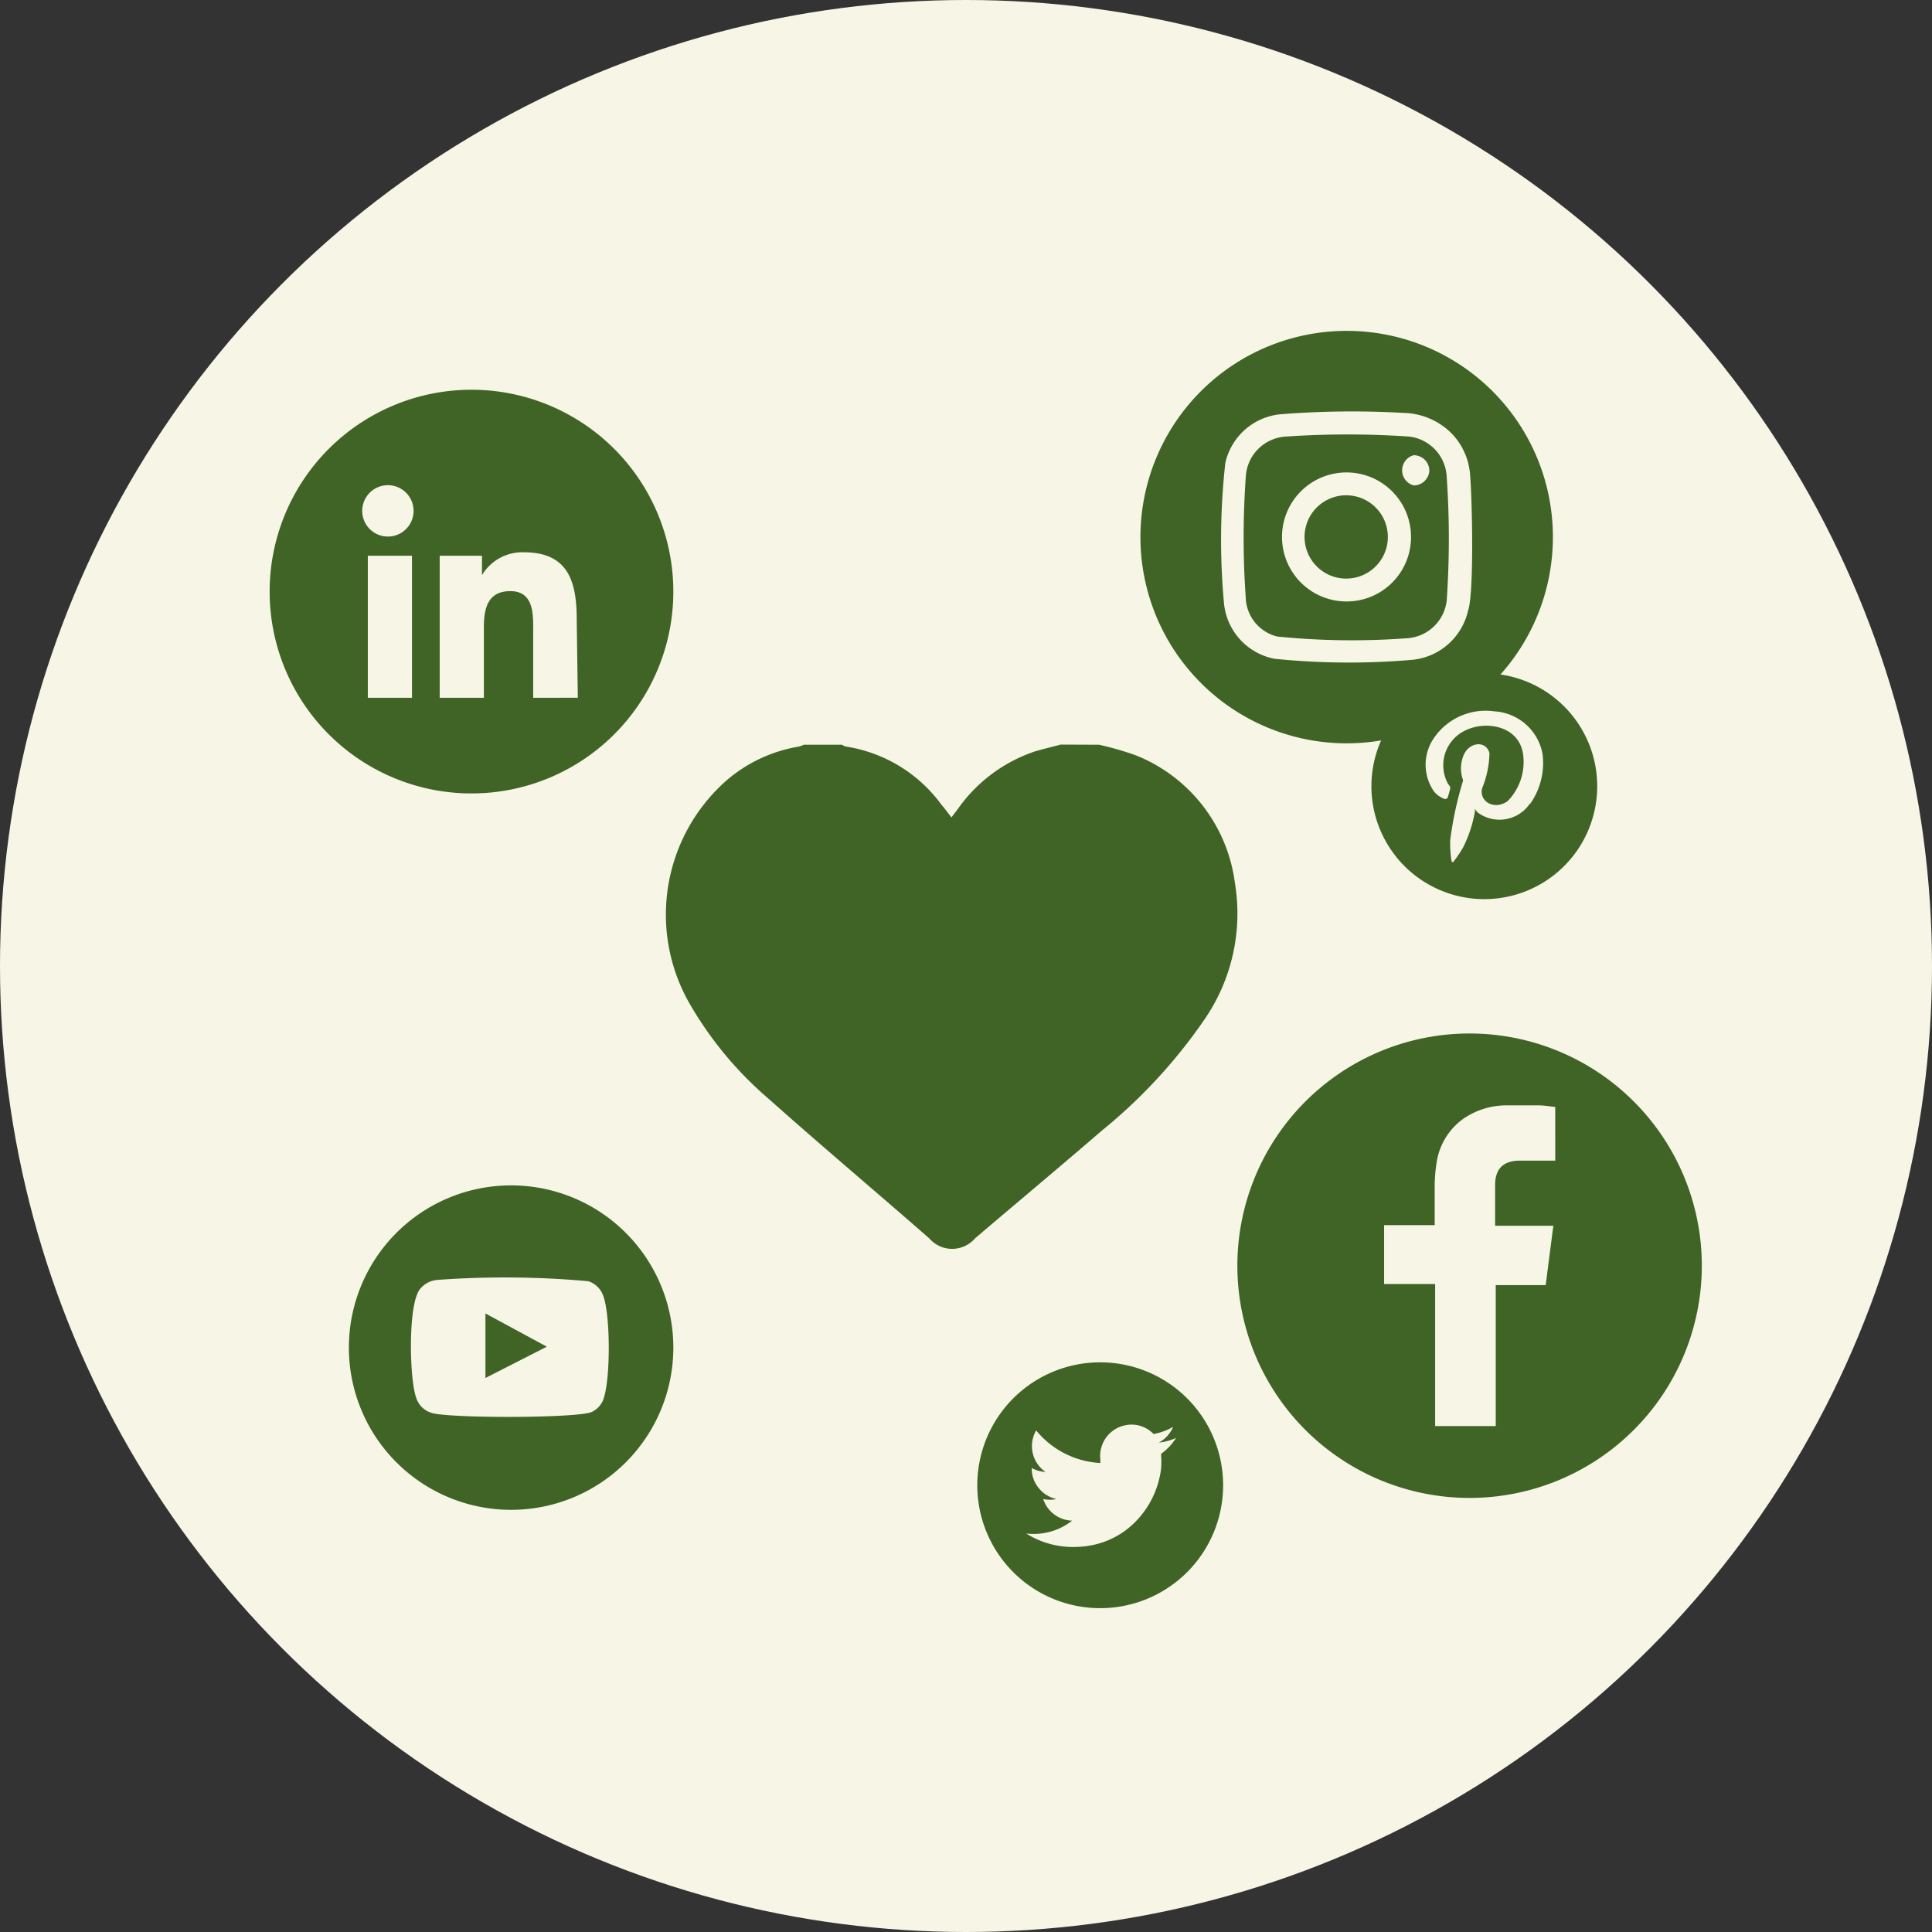 <svg xmlns="http://www.w3.org/2000/svg" viewBox="0 0 123.38 123.38"><rect x="0" y="0" width="123.38" height="123.38" fill="#333333" stroke="none"/><g id="Layer_2" data-name="Layer 2"><g id="Layer_6" data-name="Layer 6"><circle cx="61.69" cy="61.69" r="61.69" fill="#f7f6e6"/><path d="M93.86,66a14.83,14.83,0,1,0,14.82,14.83A14.83,14.83,0,0,0,93.86,66Zm5.46,8.12h-.26c-.65,0-1.3,0-2,0-.89,0-1.55.37-1.58,1.48,0,.81,0,2.68,0,2.68h3.72c-.17,1.29-.33,2.54-.49,3.79H95.52v9c-3.52,0,0,0-3,0-.3,0-.59,0-.87,0V82H88.39V78.24h3.23V78c0-.76,0-1.52,0-2.28a10.13,10.13,0,0,1,.12-1.45,4.2,4.2,0,0,1,1.69-2.81,4.85,4.85,0,0,1,2.83-.87c.66,0,1.33,0,2,0,.36,0,.72.07,1.06.1Z" fill="#406425"/><path d="M31,88l3.92-2L31,83.88Z" fill="#406425"/><path d="M32.58,75.7A10.36,10.36,0,1,0,43,86.06,10.36,10.36,0,0,0,32.58,75.7Zm5.91,13.77a1.47,1.47,0,0,1-.68.69c-.81.42-9.17.42-10.24.07a1.46,1.46,0,0,1-1-1c-.42-1.15-.54-6,.27-6.93a1.59,1.59,0,0,1,1.05-.56,59.29,59.29,0,0,1,9.68.08,1.5,1.5,0,0,1,.95.92C39,84,39,88.32,38.49,89.47Z" fill="#406425"/><path d="M70.26,87a7.85,7.85,0,1,0,7.85,7.85A7.85,7.85,0,0,0,70.26,87Zm4.61,5.16a3.57,3.57,0,0,1-.72.68s0,0,0,.07a6.48,6.48,0,0,1,0,.88,6,6,0,0,1-.51,1.77,5.86,5.86,0,0,1-1.08,1.57,5.32,5.32,0,0,1-2.74,1.53,5.8,5.8,0,0,1-1.1.13,5.62,5.62,0,0,1-3.19-.86l0,0a4,4,0,0,0,2-.27,4.06,4.06,0,0,0,.94-.55,2,2,0,0,1-1.85-1.38,2,2,0,0,0,.85,0h0a2,2,0,0,1-1.29-.92,1.86,1.86,0,0,1-.29-1.06,2,2,0,0,0,.88.25,2,2,0,0,1-.82-1.21,2,2,0,0,1,.22-1.44,5.69,5.69,0,0,0,4.1,2.08l0-.22a2,2,0,0,1,1.64-2.2,1.94,1.94,0,0,1,1.74.55.11.11,0,0,0,.11,0,3.81,3.81,0,0,0,1.16-.44h0A2.07,2.07,0,0,1,74,92.13a3.8,3.8,0,0,0,1.11-.3h0Z" fill="#406425"/><path d="M90,27.88a57.67,57.67,0,0,0-7.89,0,2.72,2.72,0,0,0-2.54,2.41,54.55,54.55,0,0,0,0,8.09,2.64,2.64,0,0,0,2,2.27,47.46,47.46,0,0,0,8.27.11,2.72,2.72,0,0,0,2.55-2.42,57.47,57.47,0,0,0,0-7.87A2.72,2.72,0,0,0,90,27.88ZM86,38.41a4.12,4.12,0,1,1,4.11-4.11A4.11,4.11,0,0,1,86,38.41ZM90.28,31a1,1,0,0,1,0-1.93,1,1,0,0,1,1,1A1,1,0,0,1,90.28,31Z" fill="#406425"/><path d="M86,31.63a2.66,2.66,0,1,0,2.63,2.69A2.66,2.66,0,0,0,86,31.63Z" fill="#406425"/><path d="M86,21.13A13.17,13.17,0,1,0,99.17,34.29,13.16,13.16,0,0,0,86,21.13Zm7.77,17.79a4.06,4.06,0,0,1-3.51,3.21,46.86,46.86,0,0,1-8.87-.06,4,4,0,0,1-3.22-3.5,44.4,44.4,0,0,1,.08-9,4,4,0,0,1,3.47-3.11,57.67,57.67,0,0,1,7.93-.09,4.47,4.47,0,0,1,2.94,1.2,4.21,4.21,0,0,1,1.29,2.73C94,31.57,94.15,37.52,93.78,38.92Z" fill="#406425"/><path d="M30.07,24.89A12.89,12.89,0,1,0,43,37.77,12.89,12.89,0,0,0,30.07,24.89ZM26.31,44.56H23.49V35.49h2.82ZM24.9,34.26a1.64,1.64,0,1,1,0-3.27,1.64,1.64,0,0,1,0,3.27Zm12,10.3H34.05V40.15c0-1,0-2.4-1.46-2.4s-1.69,1.14-1.69,2.32v4.49H28.08V35.49h2.7v1.24h0a3,3,0,0,1,2.67-1.46c2.85,0,3.38,1.87,3.38,4.32Z" fill="#406425"/><path d="M70.19,47.56a20.1,20.1,0,0,1,2.33.67,10.18,10.18,0,0,1,6.34,8.14,11.93,11.93,0,0,1-2,8.82,33.73,33.73,0,0,1-6.48,7c-2.69,2.32-5.41,4.59-8.11,6.89a1.93,1.93,0,0,1-2.93,0c-3.43-3-6.9-5.92-10.29-8.94a23.3,23.3,0,0,1-5.07-6.15,11.42,11.42,0,0,1,2.45-14.18A9.45,9.45,0,0,1,51,47.68a1.46,1.46,0,0,0,.33-.12h2.45a.71.71,0,0,0,.21.11,9.32,9.32,0,0,1,6.11,3.69c.22.26.42.53.66.84l.39-.51A9.85,9.85,0,0,1,66.05,48c.56-.17,1.13-.3,1.69-.45Z" fill="#406425"/><path d="M94.82,43A7.21,7.21,0,1,0,102,50.25,7.21,7.21,0,0,0,94.82,43Zm2.88,8.32a2.34,2.34,0,0,1-3.34.56c-.06-.06-.1-.13-.16-.2s0,.06,0,.08a8.23,8.23,0,0,1-.76,2.35,7.5,7.5,0,0,1-.59.88s0,.07-.1.06,0-.06-.06-.1a7.79,7.79,0,0,1-.08-1.28,22.56,22.56,0,0,1,.81-3.77.17.17,0,0,0,0-.12,2.16,2.16,0,0,1,0-1.42c.32-1,1.49-1.11,1.7-.26a6.28,6.28,0,0,1-.47,2.24c-.21.84.78,1.43,1.63.82a3.58,3.58,0,0,0,1-2.88C97.1,46.4,95,46,93.66,46.61a2.46,2.46,0,0,0-1.18,3.46c.09.11.15.18.13.29s-.09.35-.14.52a.18.18,0,0,1-.27.12,1.57,1.57,0,0,1-.64-.48,3,3,0,0,1,0-3.37,4,4,0,0,1,3.9-1.72,3.32,3.32,0,0,1,3.05,2.73A4.53,4.53,0,0,1,97.7,51.36Z" fill="#406425"/></g></g></svg>